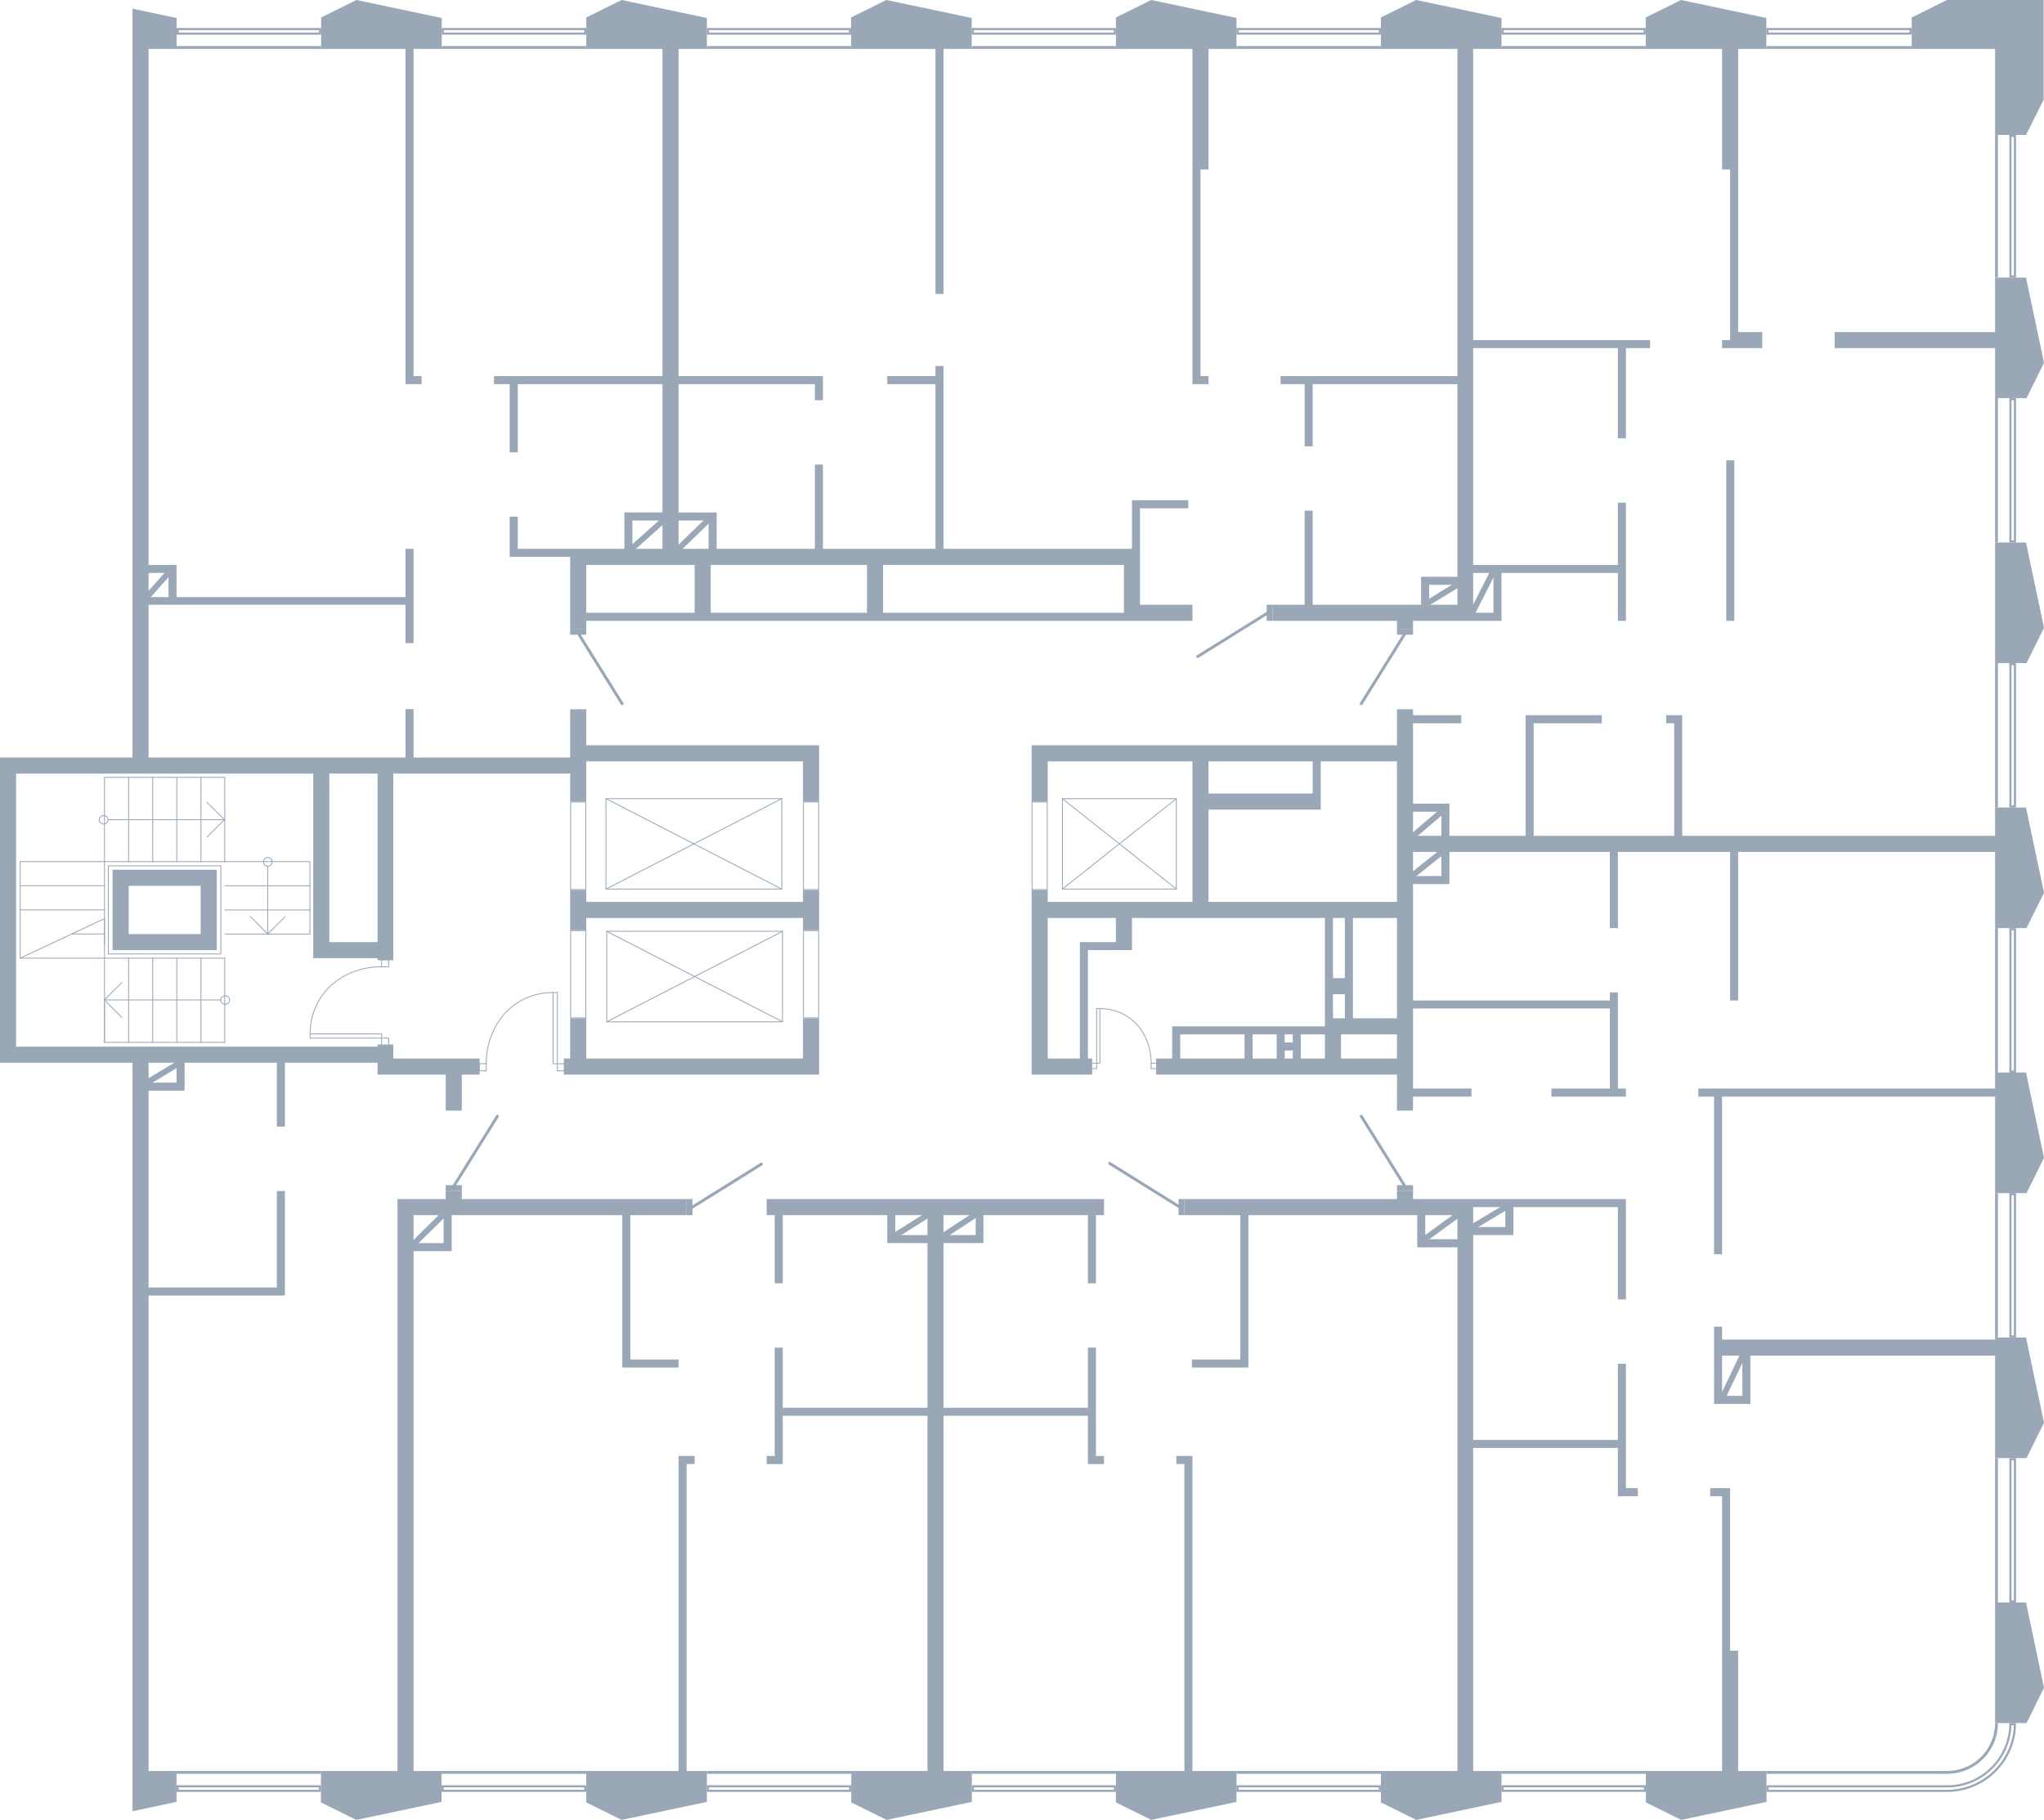 <?xml version="1.0" encoding="utf-8"?>
<!-- Generator: Adobe Illustrator 26.2.1, SVG Export Plug-In . SVG Version: 6.00 Build 0)  -->
<svg version="1.1" xmlns="http://www.w3.org/2000/svg" xmlns:xlink="http://www.w3.org/1999/xlink" x="0px" y="0px"
	 viewBox="0 0 350.813 312.344" style="enable-background:new 0 0 350.813 312.344;" xml:space="preserve">
<style type="text/css">
	.st0{fill:none;stroke:#99A7B6;stroke-width:0.15;stroke-linecap:round;stroke-linejoin:round;stroke-miterlimit:10;}
	.st1{fill:#99A7B6;}
	.st2{fill-rule:evenodd;clip-rule:evenodd;fill:#99A7B6;}
	.st3{fill:none;stroke:#99A7B6;stroke-width:0.5;stroke-linecap:round;stroke-linejoin:round;stroke-miterlimit:22.926;}
	.st4{fill:none;stroke:#99A7B6;stroke-miterlimit:10;}
</style>
<g id="МОП">
	<line class="st0" x1="38.571" y1="133.421" x2="38.571" y2="147.881"/>
	<line class="st0" x1="34.491" y1="133.421" x2="34.491" y2="147.881"/>
	<line class="st0" x1="30.351" y1="133.421" x2="30.351" y2="147.881"/>
	<line class="st0" x1="26.211" y1="133.421" x2="26.211" y2="147.881"/>
	<line class="st0" x1="22.071" y1="133.421" x2="22.071" y2="147.881"/>
	<line class="st0" x1="3.471" y1="152.021" x2="17.931" y2="152.021"/>
	<line class="st0" x1="3.471" y1="156.161" x2="17.931" y2="156.161"/>
	<polyline class="st0" points="3.471,164.441 17.931,164.441 17.931,178.901 	"/>
	<line class="st0" x1="38.571" y1="178.901" x2="38.571" y2="164.441"/>
	<polyline class="st0" points="38.571,164.441 34.491,164.441 30.351,164.441 26.211,164.441 22.071,164.441 
		17.931,164.441 17.931,160.301 17.931,157.661 	"/>
	<polyline class="st0" points="38.571,178.898 34.491,178.898 30.351,178.898 26.211,178.898 22.071,178.898 
		17.931,178.898 17.931,174.758 17.931,172.118 	"/>
	<line class="st0" x1="17.931" y1="157.661" x2="3.471" y2="164.441"/>
	<line class="st0" x1="12.351" y1="160.301" x2="17.931" y2="160.301"/>
	<line class="st0" x1="22.071" y1="178.901" x2="22.071" y2="164.441"/>
	<line class="st0" x1="26.211" y1="178.901" x2="26.211" y2="164.441"/>
	<line class="st0" x1="30.351" y1="178.901" x2="30.351" y2="164.441"/>
	<line class="st0" x1="34.491" y1="178.901" x2="34.491" y2="164.441"/>
	<polyline class="st0" points="18.591,148.601 37.911,148.601 37.911,163.721 18.591,163.721 18.591,148.601 	
		"/>
	<polyline class="st0" points="17.931,133.421 17.931,147.881 3.471,147.881 	"/>
	<line class="st0" x1="17.931" y1="147.799" x2="17.931" y2="162.259"/>
	<line class="st0" x1="3.458" y1="147.911" x2="3.458" y2="164.431"/>
	<polyline class="st0" points="17.931,147.881 22.071,147.881 26.211,147.881 30.351,147.881 34.491,147.881 
		38.571,147.881 	"/>
	<polyline class="st0" points="17.931,133.424 22.071,133.424 26.211,133.424 30.351,133.424 34.491,133.424 
		38.571,133.424 	"/>
	<g>
		<line class="st0" x1="18.55" y1="140.679" x2="38.529" y2="140.679"/>
		<polyline class="st0" points="35.518,143.69 38.529,140.679 35.518,137.699 		"/>
		<polyline class="st0" points="17.789,139.95 18.075,140.013 18.328,140.172 18.487,140.393 18.55,140.679 
			18.487,140.996 18.328,141.218 18.075,141.376 17.789,141.439 17.504,141.376 17.25,141.218 
			17.092,140.996 17.029,140.679 17.092,140.393 17.25,140.172 17.504,140.013 17.789,139.95 		"/>
	</g>
	<g>
		<line class="st0" x1="37.88" y1="171.618" x2="17.901" y2="171.618"/>
		<polyline class="st0" points="20.912,174.629 17.901,171.618 20.912,168.638 		"/>
		<polyline class="st0" points="38.64,170.889 38.355,170.952 38.101,171.111 37.943,171.333 37.88,171.618 
			37.943,171.935 38.101,172.157 38.355,172.315 38.64,172.379 38.926,172.315 39.179,172.157 
			39.338,171.935 39.401,171.618 39.338,171.333 39.179,171.111 38.926,170.952 38.64,170.889 		"/>
	</g>
	<g>
		<polyline class="st0" points="134.176,152.591 134.176,137.069 104.007,137.069 104.007,152.591 
			134.176,152.591 		"/>
		<line class="st0" x1="134.176" y1="152.591" x2="104.007" y2="137.069"/>
		<line class="st0" x1="134.176" y1="137.069" x2="104.007" y2="152.591"/>
	</g>
	<g>
		<polyline class="st0" points="201.894,152.587 201.894,137.074 182.342,137.074 182.342,152.587 
			201.894,152.587 		"/>
		<line class="st0" x1="201.894" y1="152.587" x2="182.342" y2="137.074"/>
		<line class="st0" x1="201.894" y1="137.074" x2="182.342" y2="152.587"/>
	</g>
	<g>
		<polyline class="st0" points="134.304,175.365 134.304,159.844 104.136,159.844 104.136,175.365 
			134.304,175.365 		"/>
		<line class="st0" x1="134.304" y1="175.365" x2="104.136" y2="159.844"/>
		<line class="st0" x1="134.304" y1="159.844" x2="104.136" y2="175.365"/>
	</g>
	<g>
		<g>
			<path class="st0" d="M83.459,182.518c0-6.691,4.714-12.171,11.465-12.171"/>
			<rect x="94.924" y="170.347" class="st0" width="0.731" height="12.219"/>
			<rect x="95.655" y="182.566" class="st0" width="1.217" height="1.218"/>
			<rect x="82.248" y="182.566" class="st0" width="1.211" height="1.218"/>
		</g>
	</g>
	<g>
		<g>
			<path class="st0" d="M197.574,182.443c0-5.136-3.619-9.343-8.801-9.343"/>
			<rect x="188.212" y="173.101" class="st0" width="0.561" height="9.379"/>
			<rect x="187.278" y="182.48" class="st0" width="0.934" height="0.935"/>
			<rect x="197.574" y="182.48" class="st0" width="0.93" height="0.935"/>
		</g>
	</g>
	<g>
		<g>
			<path class="st0" d="M65.439,165.927c-6.717,0-12.217,4.732-12.217,11.509"/>
			<rect x="53.222" y="177.436" class="st0" width="12.265" height="0.733"/>
			<rect x="65.488" y="178.169" class="st0" width="1.223" height="1.222"/>
			<rect x="65.488" y="164.711" class="st0" width="1.223" height="1.216"/>
		</g>
	</g>
	<g>
		<path class="st1" d="M179.67,137.721v14.88h-2.459v-14.88H179.67 M179.82,137.571h-2.759v15.18h2.759
			V137.571L179.82,137.571z"/>
	</g>
	<g>
		<path class="st1" d="M140.427,137.721v14.88h-2.455v-14.88H140.427 M140.578,137.571h-2.755v15.18h2.755
			V137.571L140.578,137.571z"/>
	</g>
	<g>
		<path class="st1" d="M140.427,159.801v14.82h-2.455v-14.82H140.427 M140.578,159.651h-2.755v15.12h2.755
			V159.651L140.578,159.651z"/>
	</g>
	<g>
		<path class="st1" d="M100.47,137.721v14.88h-2.46v-14.88H100.47 M100.62,137.571h-2.76v15.18H100.62
			V137.571L100.62,137.571z"/>
	</g>
	<g>
		<path class="st1" d="M100.47,159.801v14.82h-2.46v-14.82H100.47 M100.62,159.651h-2.76v15.12H100.62
			V159.651L100.62,159.651z"/>
	</g>
	<line class="st0" x1="53.196" y1="156.171" x2="38.603" y2="156.17"/>
	<line class="st0" x1="53.196" y1="152.031" x2="38.603" y2="152.031"/>
	<g>
		<line class="st0" x1="45.951" y1="148.68" x2="45.951" y2="160.31"/>
		<polyline class="st0" points="48.962,157.3 45.951,160.311 42.971,157.3 		"/>
		<polyline class="st0" points="45.222,147.921 45.285,148.206 45.444,148.46 45.665,148.618 45.951,148.682 
			46.268,148.618 46.49,148.46 46.648,148.206 46.711,147.921 46.648,147.636 46.49,147.382 
			46.268,147.224 45.951,147.16 45.665,147.224 45.444,147.382 45.285,147.636 45.222,147.921 		"/>
	</g>
	<polyline class="st0" points="38.603,160.31 53.196,160.31 53.196,147.874 38.569,147.874 	"/>
</g>
<g id="Двери">
	<g>
		<rect x="117.84" y="205.79" class="st2" width="1.004" height="2.761"/>
		<line class="st3" x1="118.844" y1="207.17" x2="130.677" y2="199.794"/>
	</g>
	<g>
		<rect x="202.276" y="205.791" class="st2" width="1.004" height="2.76"/>
		<line class="st3" x1="202.276" y1="207.042" x2="190.443" y2="199.667"/>
	</g>
	<g>
		<rect x="239.76" y="203.407" class="st2" width="2.76" height="1.004"/>
		<line class="st3" x1="241.011" y1="203.407" x2="233.635" y2="191.574"/>
	</g>
	<g>
		<rect x="239.76" y="107.931" class="st2" width="2.76" height="1.004"/>
		<line class="st3" x1="241.011" y1="108.935" x2="233.635" y2="120.768"/>
	</g>
	<g>
		<rect x="217.396" y="103.791" class="st2" width="1.004" height="2.76"/>
		<line class="st3" x1="217.396" y1="105.307" x2="205.563" y2="112.683"/>
	</g>
	<g>
		<rect x="97.86" y="107.931" class="st2" width="2.76" height="1.004"/>
		<line class="st3" x1="99.396" y1="108.935" x2="106.772" y2="120.768"/>
	</g>
	<g>
		<rect x="76.5" y="203.407" class="st2" width="2.76" height="1.004"/>
		<line class="st3" x1="77.997" y1="203.407" x2="85.373" y2="191.574"/>
	</g>
</g>
<g id="Окна">
	<g>
		<g>
			<g>
				<path class="st1" d="M327.74,5.167v0.412h-24.217V5.167H327.74 M328.105,4.803h-24.946v1.14h24.946
					V4.803L328.105,4.803z"/>
			</g>
		</g>
		<g>
			<rect x="303.159" y="7.906" class="st1" width="24.946" height="0.485"/>
		</g>
	</g>
	<g>
		<g>
			<g>
				<path class="st1" d="M282.095,5.169v0.412h-24.026V5.169H282.095 M282.459,4.805h-24.755V5.945h24.755
					V4.805L282.459,4.805z"/>
			</g>
		</g>
		<g>
			<rect x="257.704" y="7.908" class="st1" width="24.755" height="0.485"/>
		</g>
	</g>
	<g>
		<g>
			<g>
				<path class="st1" d="M236.64,5.169v0.412h-24.051V5.169H236.64 M237.004,4.805h-24.78V5.945h24.78
					V4.805L237.004,4.805z"/>
			</g>
		</g>
		<g>
			<rect x="212.224" y="7.908" class="st1" width="24.78" height="0.485"/>
		</g>
	</g>
	<g>
		<g>
			<g>
				<path class="st1" d="M191.159,5.169v0.412h-24.021V5.169H191.159 M191.524,4.805h-24.75V5.945h24.75
					V4.805L191.524,4.805z"/>
			</g>
		</g>
		<g>
			<rect x="166.774" y="7.908" class="st1" width="24.75" height="0.485"/>
		</g>
	</g>
	<g>
		<g>
			<g>
				<path class="st1" d="M145.71,5.169v0.412h-24.021V5.169H145.71 M146.074,4.805h-24.75V5.945h24.75
					V4.805L146.074,4.805z"/>
			</g>
		</g>
		<g>
			<rect x="121.324" y="7.908" class="st1" width="24.75" height="0.485"/>
		</g>
	</g>
	<g>
		<g>
			<g>
				<path class="st1" d="M54.75,5.169v0.412H30.668V5.169H54.75 M55.114,4.805H30.304V5.945h24.81V4.805
					L55.114,4.805z"/>
			</g>
		</g>
		<g>
			<rect x="30.304" y="7.908" class="st1" width="24.81" height="0.485"/>
		</g>
	</g>
	<g>
		<g>
			<g>
				<path class="st1" d="M54.719,306.764v0.412H30.668v-0.412H54.719 M55.084,306.4H30.304v1.14h24.78
					V306.4L55.084,306.4z"/>
			</g>
		</g>
		<g>
			<rect x="30.304" y="303.951" class="st1" width="24.78" height="0.485"/>
		</g>
	</g>
	<g>
		<g>
			<g>
				<path class="st1" d="M100.259,306.764v0.412H76.148v-0.412H100.259 M100.624,306.4H75.784v1.14h24.84
					V306.4L100.624,306.4z"/>
			</g>
		</g>
		<g>
			<rect x="75.784" y="303.951" class="st1" width="24.84" height="0.485"/>
		</g>
	</g>
	<g>
		<g>
			<g>
				<path class="st1" d="M145.739,306.764v0.412h-24.051v-0.412H145.739 M146.103,306.4h-24.78v1.14
					h24.78L146.103,306.4L146.103,306.4z"/>
			</g>
		</g>
		<g>
			<rect x="121.324" y="303.951" class="st1" width="24.78" height="0.485"/>
		</g>
	</g>
	<g>
		<g>
			<g>
				<path class="st1" d="M191.16,306.764v0.412h-23.992v-0.412L191.16,306.764 M191.524,306.4
					l-24.72,0v1.14h24.72V306.4L191.524,306.4z"/>
			</g>
		</g>
		<g>
			<rect x="166.804" y="303.951" class="st1" width="24.72" height="0.485"/>
		</g>
	</g>
	<g>
		<g>
			<g>
				<path class="st1" d="M236.639,306.764v0.412h-24.051v-0.412H236.639 M237.003,306.4h-24.78v1.14
					h24.78L237.003,306.4L237.003,306.4z"/>
			</g>
		</g>
		<g>
			<rect x="212.224" y="303.951" class="st1" width="24.78" height="0.485"/>
		</g>
	</g>
	<g>
		<g>
			<g>
				<path class="st1" d="M282.122,306.764v0.412l-24.052,0v-0.412L282.122,306.764 M282.486,306.399
					l-24.78,0.001v1.14l24.78-0.001V306.399L282.486,306.399z"/>
			</g>
		</g>
		<g>
			<rect x="257.706" y="303.951" class="st1" width="24.78" height="0.485"/>
		</g>
	</g>
	<g>
		<g>
			<g>
				<path class="st1" d="M345.644,23.513l0,23.753h-0.412V23.513H345.644 M346.009,23.149h-1.14v24.482
					h1.14L346.009,23.149L346.009,23.149z"/>
			</g>
		</g>
		<g>
			<rect x="342.42" y="23.149" class="st1" width="0.485" height="24.482"/>
		</g>
	</g>
	<g>
		<g>
			<g>
				<path class="st1" d="M345.644,68.695l0,24.051h-0.412V68.695H345.644 M346.009,68.331l-1.14,0
					v24.78h1.14L346.009,68.331L346.009,68.331z"/>
			</g>
		</g>
		<g>
			<rect x="342.42" y="68.331" class="st1" width="0.485" height="24.78"/>
		</g>
	</g>
	<g>
		<g>
			<g>
				<path class="st1" d="M345.644,159.655v24.082h-0.411v-24.082H345.644 M346.009,159.291h-1.14v24.81
					h1.14V159.291L346.009,159.291z"/>
			</g>
		</g>
		<g>
			<rect x="342.42" y="159.291" class="st1" width="0.485" height="24.81"/>
		</g>
	</g>
	<g>
		<g>
			<g>
				<path class="st1" d="M345.644,114.175v24.052h-0.411v-24.052H345.644 M346.009,113.811l-1.14,0
					v24.78h1.14V113.811L346.009,113.811z"/>
			</g>
		</g>
		<g>
			<rect x="342.42" y="113.811" class="st1" width="0.485" height="24.78"/>
		</g>
	</g>
	<g>
		<g>
			<g>
				<path class="st1" d="M345.644,205.135l0,24.052h-0.412v-24.052H345.644 M346.009,204.771h-1.14
					v24.78h1.14L346.009,204.771L346.009,204.771z"/>
			</g>
		</g>
		<g>
			<rect x="342.42" y="204.771" class="st1" width="0.485" height="24.78"/>
		</g>
	</g>
	<g>
		<g>
			<g>
				<path class="st1" d="M345.644,250.615v24.051h-0.411v-24.051H345.644 M346.009,250.251h-1.14v24.78
					h1.14V250.251L346.009,250.251z"/>
			</g>
		</g>
		<g>
			<rect x="342.42" y="250.251" class="st1" width="0.485" height="24.78"/>
		</g>
	</g>
	<g>
		<path class="st1" d="M345.639,296.095c-0.194,6.148-5.278,11.089-11.499,11.089l-30.592,0v-0.412
			h30.656c5.959,0,10.83-4.752,11.023-10.678H345.639 M346.009,295.731h-1.14v0.013
			c0,5.89-4.775,10.664-10.664,10.664h-31.021v1.14l30.956-0
			C340.695,307.548,346.009,302.286,346.009,295.731L346.009,295.731z"/>
		<path class="st1" d="M342.42,295.731l0-0.012c0,4.547-3.686,8.233-8.233,8.233l-31.003,0v0.485
			h30.96c4.839,0,8.762-3.867,8.762-8.706l0,0H342.42z"/>
	</g>
	<g>
		<g>
			<g>
				<path class="st1" d="M100.26,5.169v0.412h-24.081V5.169H100.26 M100.624,4.805H75.814V5.945h24.81
					V4.805L100.624,4.805z"/>
			</g>
		</g>
		<g>
			<rect x="75.814" y="7.908" class="st1" width="24.81" height="0.485"/>
		</g>
	</g>
</g>
<g id="Стены">
	<line class="st4" x1="247.669" y1="139.086" x2="242.246" y2="143.723"/>
	<line class="st4" x1="256.177" y1="98.297" x2="252.679" y2="105.194"/>
	<line class="st4" x1="250.283" y1="100.275" x2="244.483" y2="103.828"/>
	<line class="st4" x1="114.115" y1="89.082" x2="108.365" y2="94.22"/>
	<line class="st4" x1="28.869" y1="98.364" x2="25.226" y2="102.462"/>
	<line class="st4" x1="121.535" y1="89.256" x2="116.189" y2="94.437"/>
	<line class="st4" x1="247.669" y1="146.062" x2="242.388" y2="150.276"/>
	<line class="st4" x1="250.423" y1="208.357" x2="244.317" y2="212.788"/>
	<line class="st4" x1="167.695" y1="208.302" x2="161.597" y2="212.291"/>
	<line class="st4" x1="159.408" y1="208.405" x2="153.411" y2="212.181"/>
	<line class="st4" x1="76.335" y1="208.234" x2="70.776" y2="213.691"/>
	<line class="st4" x1="30.918" y1="182.378" x2="25.226" y2="185.793"/>
	<line class="st4" x1="258.422" y1="207.187" x2="252.583" y2="210.684"/>
	<line class="st4" x1="299.25" y1="232.327" x2="295.483" y2="240.209"/>
	<polygon class="st1" points="97.86,174.771 97.86,181.671 96.78,181.671 96.78,184.431 140.58,184.431 
		140.58,181.671 140.58,174.771 137.82,174.771 137.82,181.671 100.62,181.671 100.62,174.771 	"/>
	<path class="st1" d="M64.8,184.431H76.5v6.18h2.76v-6.18h3.06v-2.76H67.5v-1.26v-1.14h-2.7v0.36
		H2.76v-25.68v-21.18h51v28.92v2.76h2.76h8.28v0.36H67.5v-0.36v-2.76v-28.92h30.36v4.02
		v0.78H100.62v-0.78v-6.12h37.2v6.9h2.76v-6.9v-2.76H100.62v-6.18h-2.76v6.18v2.1h-26.88
		v-2.02v-6.289h-1.38v6.289v2.02H25.5V103.791h44.1v6.6h1.38V94.191h-1.38v8.28H30.3v-0.06v-5.46
		h-1.38H25.5V73.131V42.831v-1.74V8.393h4.804V3.089l-7.56-1.595v4.137h-0.004v35.46v1.74v30.3
		v23.82v33.06H0v2.76v21.18v25.68v2.76h22.74v23.4v33.42v21.42v8.88v34.44v2.76v4.14
		l7.564-1.596v-5.304H25.5v-34.44v-8.88v-21.42V222.351h22.02h1.38v-1.38v-16.56h-1.38v16.56H25.5V205.791v-18.6
		h4.8h1.38v-4.8H47.52v10.98h1.38v-10.98h15.9V184.431z M64.8,132.771v28.92H56.52v-28.92
		H64.8z M28.92,98.331v4.08v0.06H25.5v-4.14H28.92z M30.3,185.811H25.5v-3.42h4.8V185.811z"/>
	<path class="st1" d="M19.32,152.031v8.28v2.76h17.88v-2.76v-6.36v-4.68h-2.76h-15.12V152.031z
		 M34.44,153.951v6.36H22.08v-8.28h12.36V153.951z"/>
	<polygon class="st1" points="298.32,283.311 296.94,283.311 296.94,255.411 295.56,255.411 
		293.52,255.411 293.52,256.791 295.56,256.791 295.56,283.311 295.56,303.951 282.484,303.951 
		282.484,309.346 288.543,312.344 303.184,309.255 303.184,303.951 298.32,303.951 	"/>
	<polygon class="st1" points="204.66,29.091 204.66,65.931 206.04,65.931 207.42,65.931 207.42,64.551 
		206.04,64.551 206.04,29.091 207.42,29.091 207.42,8.393 212.224,8.393 212.224,3.089 197.583,0 
		191.524,2.998 191.524,8.393 204.66,8.393 	"/>
	<polygon class="st1" points="140.58,152.751 137.82,152.751 137.82,154.791 100.62,154.791 100.62,152.751 
		97.86,152.751 97.86,157.551 97.86,159.651 100.62,159.651 100.62,157.551 137.82,157.551 
		137.82,159.651 140.58,159.651 	"/>
	<polygon class="st1" points="295.56,29.091 296.94,29.091 296.94,56.991 296.94,58.371 295.56,58.371 
		295.56,59.751 296.94,59.751 302.46,59.751 302.46,56.991 298.32,56.991 298.32,29.091 
		298.32,8.393 303.159,8.393 303.159,3.089 288.519,0 282.459,2.998 282.459,8.393 295.56,8.393 	"/>
	<path class="st1" d="M239.76,107.931h2.76v-1.38h10.32h3.48h1.38v-8.22h19.98v8.22h1.38V86.271h-1.38
		v10.68h-24.84V73.131v-8.88v-4.5h24.84V75.231h1.38V59.751h4.14v-1.38h-30.36V42.831v-8.46V8.393
		h4.864V3.089L243.063,0l-6.06,2.998v5.395h13.136v25.978v8.46v21.42v0.3h-30.36v1.38h4.14
		v10.32v0.36h1.38v-0.36V65.931h24.84v7.2v23.82v2.04h-4.86h-1.38v4.32v0.48h-18.6v-2.7
		v-13.44h-1.38v13.44v2.7h-5.52v2.76h21.36V107.931z M252.84,98.331h3.48v6.84h-3.48v-1.38V98.331z
		 M245.28,103.311v-2.94h4.86v3.42h-4.86V103.311z"/>
	<polygon class="st1" points="160.56,50.451 161.94,50.451 161.94,8.393 166.774,8.393 166.774,3.089 
		152.134,0 146.074,2.998 146.074,8.393 160.56,8.393 	"/>
	<polygon class="st1" points="69.6,62.631 69.6,65.931 70.98,65.931 72.36,65.931 72.36,64.551 
		70.98,64.551 70.98,62.631 70.98,8.393 75.814,8.393 75.814,3.089 61.173,0 55.114,2.998 
		55.114,8.393 69.6,8.393 	"/>
	<path class="st1" d="M87.48,77.631h1.38V65.931h24.84v9.304v12.716h-6.54v1.38v4.86h-9.3h-9V88.671h-1.38
		v5.52v1.38h1.38h9v1.38v9.78v1.2H100.62v-1.2v-0.18h92.28h11.76v-2.76h-9v-1.44v-5.4v-1.38v-1.38
		v-6.957h8.28v-1.38h-8.28h-1.38v8.337h-32.34v-31.38h-1.38v1.74h-8.28v1.38h8.28v28.26h-19.32V79.731
		h-1.38v14.46H123v-0.06v-6.18h-1.38h-5.16V75.235v-9.304h23.4v2.76h1.38v-2.76v-1.38h-24.78V43.991
		V8.393h4.864V3.089L106.683,0l-6.06,2.998v5.395h13.076V43.991v20.561H84.78v1.38h2.7V77.631z
		 M108.54,89.331h5.16v4.86h-5.16V89.331z M192.9,96.951v5.4v1.44v1.38h-41.34v-8.22H192.9z
		 M148.8,96.951v8.22h-26.82v-8.22H148.8z M121.62,89.331v4.8v0.06h-5.16v-4.86H121.62z
		 M116.46,96.951h2.76v8.22H100.62v-8.22h13.08H116.46z"/>
	<polygon class="st1" points="204.66,251.271 204.66,249.891 201.9,249.891 201.9,251.271 203.28,251.271 
		203.28,303.951 191.524,303.951 191.524,309.346 197.583,312.344 212.224,309.255 212.224,303.951 
		204.66,303.951 	"/>
	<path class="st1" d="M159.18,205.791h-27.6v2.76h1.38v2.76v8.94h1.38v-8.94v-2.76h17.94v3.84v0.96h1.38
		h5.52v25.86v2.4h-24.84V231.291h-1.38v18.6h-1.38v1.38h1.38h1.38v-8.28h24.84v26.52v34.44h-13.076
		v5.395l6.06,2.998l14.64-3.089v-5.304h-4.864v-34.44v-26.52h24.78v8.28h1.38h1.38v-1.38h-1.38V231.284
		h-1.38v10.327h-24.78v-2.4V213.351h5.52h1.32v-1.38v-3.42h17.94v11.7h1.38v-11.7h1.38v-2.76
		h-27.54H159.18z M153.66,211.971v-3.42h5.52v3.42H153.66z M167.46,208.551v3.42h-5.52v-3.42
		H167.46z"/>
	<path class="st1" d="M106.8,233.331v1.38h9.66v-1.38h-8.28v-24.78h9.66v-2.76H79.26v-1.38H76.5v1.38
		h-8.28v2.76v74.76v20.64H55.084v5.395l6.06,2.998l14.64-3.089v-5.304h-4.804v-20.64V214.731
		h5.16h1.38v-6.18h1.74h27.54V233.331z M76.14,213.351h-5.16v-4.8h5.16V213.351z"/>
	<polygon class="st1" points="117.84,251.271 119.22,251.271 119.22,249.891 116.46,249.891 
		116.46,251.271 116.46,303.951 100.624,303.951 100.624,309.346 106.683,312.344 121.324,309.255 
		121.324,303.951 117.84,303.951 	"/>
	<path class="st1" d="M279.06,248.511v-14.46h-1.38v13.08h-24.84v-7.92v-27.24h5.52h1.38v-4.8h17.94
		v14.88v0.96h1.38v-0.96v-14.88v-1.38h-26.22h-2.7h-7.62v-1.38h-2.76v1.38h-36.48v2.76h9.6v24.78
		h-8.321v0.36v1.02h9.701v-1.02v-0.36v-24.78h28.98v3.42v2.1h1.38h0.42h5.1v25.14v17.82
		v12.48v34.44h-13.136v5.395l6.06,2.998l14.64-3.089v-5.304h-4.864v-34.44v-12.48v-8.52h24.84v6.9
		v1.38h3.42v-1.38h-2.04V248.511z M252.84,207.171h5.52v3.42h-5.52V207.171z M244.62,212.691v-0.72
		v-3.42h5.52v4.14H244.62z"/>
	<rect x="296.28" y="79.011" class="st1" width="1.38" height="27.54"/>
	<path class="st1" d="M342.42,229.551v0.36h-46.86v-2.22h-1.38v2.22v2.76v6.9v1.38h6.24v-1.38v-5.16
		v-1.74h42v17.579h5.395l2.998-6.06l-3.089-14.64H342.42z M299.04,234.411v5.16h-3.48v-6.9
		h3.48V234.411z"/>
	<polygon class="st1" points="342.42,275.031 342.42,295.731 347.815,295.731 350.813,289.671 347.724,275.031 
			"/>
	<polygon class="st1" points="342.42,184.071 342.42,186.831 291.48,186.831 291.48,188.211 
		294.18,188.211 294.18,215.271 295.56,215.271 295.56,188.211 342.42,188.211 342.42,204.771 
		347.815,204.771 350.813,198.711 347.724,184.071 	"/>
	<path class="st1" d="M342.42,138.591v4.86h-53.7v-8.28v-11.04v-1.38h-2.76v1.38h1.38v11.04v8.28
		h-17.143h-6.977v-0.42v-18.9h10.62h1.08v-1.38h-13.08v1.38v18.9v0.42h-13.08v-5.52h-1.38h-4.86
		v-10.02v-3.78h8.28v-1.38h-8.28v-1.02h-2.76v6.18h-32.34h-27.6h-2.76v9.24v0.42h2.76
		v-0.42v-6.48h24.84v23.88v0.24h-24.84v-2.04h-2.76v28.92v2.76h2.76h7.62v-2.76h-0.72v-0.36
		v-18.24h4.8h2.76v-5.52h33.12v16.38v0.84v1.38h-26.22v1.38v4.14h-2.76v2.76h41.34v6.18
		h2.76v-2.4h10.02v-1.38H242.52v-2.4v-2.76v-1.821v-6.76h33.78v13.74h-10.02v1.38h11.4
		h1.38v-1.38h-1.38v-16.5h-1.38v1.38H242.52V151.731H247.38h1.38v-1.38v-4.14h21.437h1.963h4.14v13.08h1.38
		v-13.08h19.26v25.5h1.38v-25.5h44.1v13.08h5.395l2.998-6.06l-3.089-14.64H342.42z M191.52,161.691
		h-4.8h-1.38v19.62v0.36h-5.52v-24.12h11.7V161.691z M247.38,139.311v4.14h-4.86v-0.798v-3.342H247.38z
		 M225.3,130.671v0.78v4.74h-17.88v-5.52H225.3z M207.42,154.791v-0.24v-15.6h19.26v-2.76
		v-4.74v-0.78h13.08v11.982v0.798v2.76v8.58H207.42z M232.2,157.551h7.56v17.22h-7.56
		V157.551z M230.82,157.551v10.32h-2.04v-10.32H230.82z M228.78,173.931v-3.3h2.04v4.14h-0.66
		h-1.38V173.931z M221.88,178.911h-1.38v-1.38h1.38V178.911z M202.56,181.671v-4.14h11.04v0.6v3.54
		H202.56z M214.98,181.671v-3.54v-0.6H219.12v3.96v0.18H214.98z M220.5,181.671v-0.18v-1.2h1.38
		v1.38H220.5z M223.26,181.671v-4.14h4.14v4.14H223.26z M230.16,181.671v-4.14h9.6v2.32v1.821
		H230.16z M247.38,150.351h-4.86v-4.14H247.38V150.351z"/>
	<polygon class="st1" points="342.42,93.111 342.42,113.811 347.815,113.811 350.813,107.751 347.724,93.111 	
		"/>
	<polygon class="st1" points="342.42,60.051 342.42,68.331 347.815,68.331 350.813,62.271 347.724,47.631 
		342.42,47.631 342.42,56.991 314.88,56.991 314.88,59.751 342.42,59.751 	"/>
	<polygon class="st1" points="342.42,23.149 347.731,23.149 350.754,17.102 350.754,0 334.142,0 
		328.105,3.009 328.105,8.391 342.42,8.391 	"/>
</g>
</svg>
